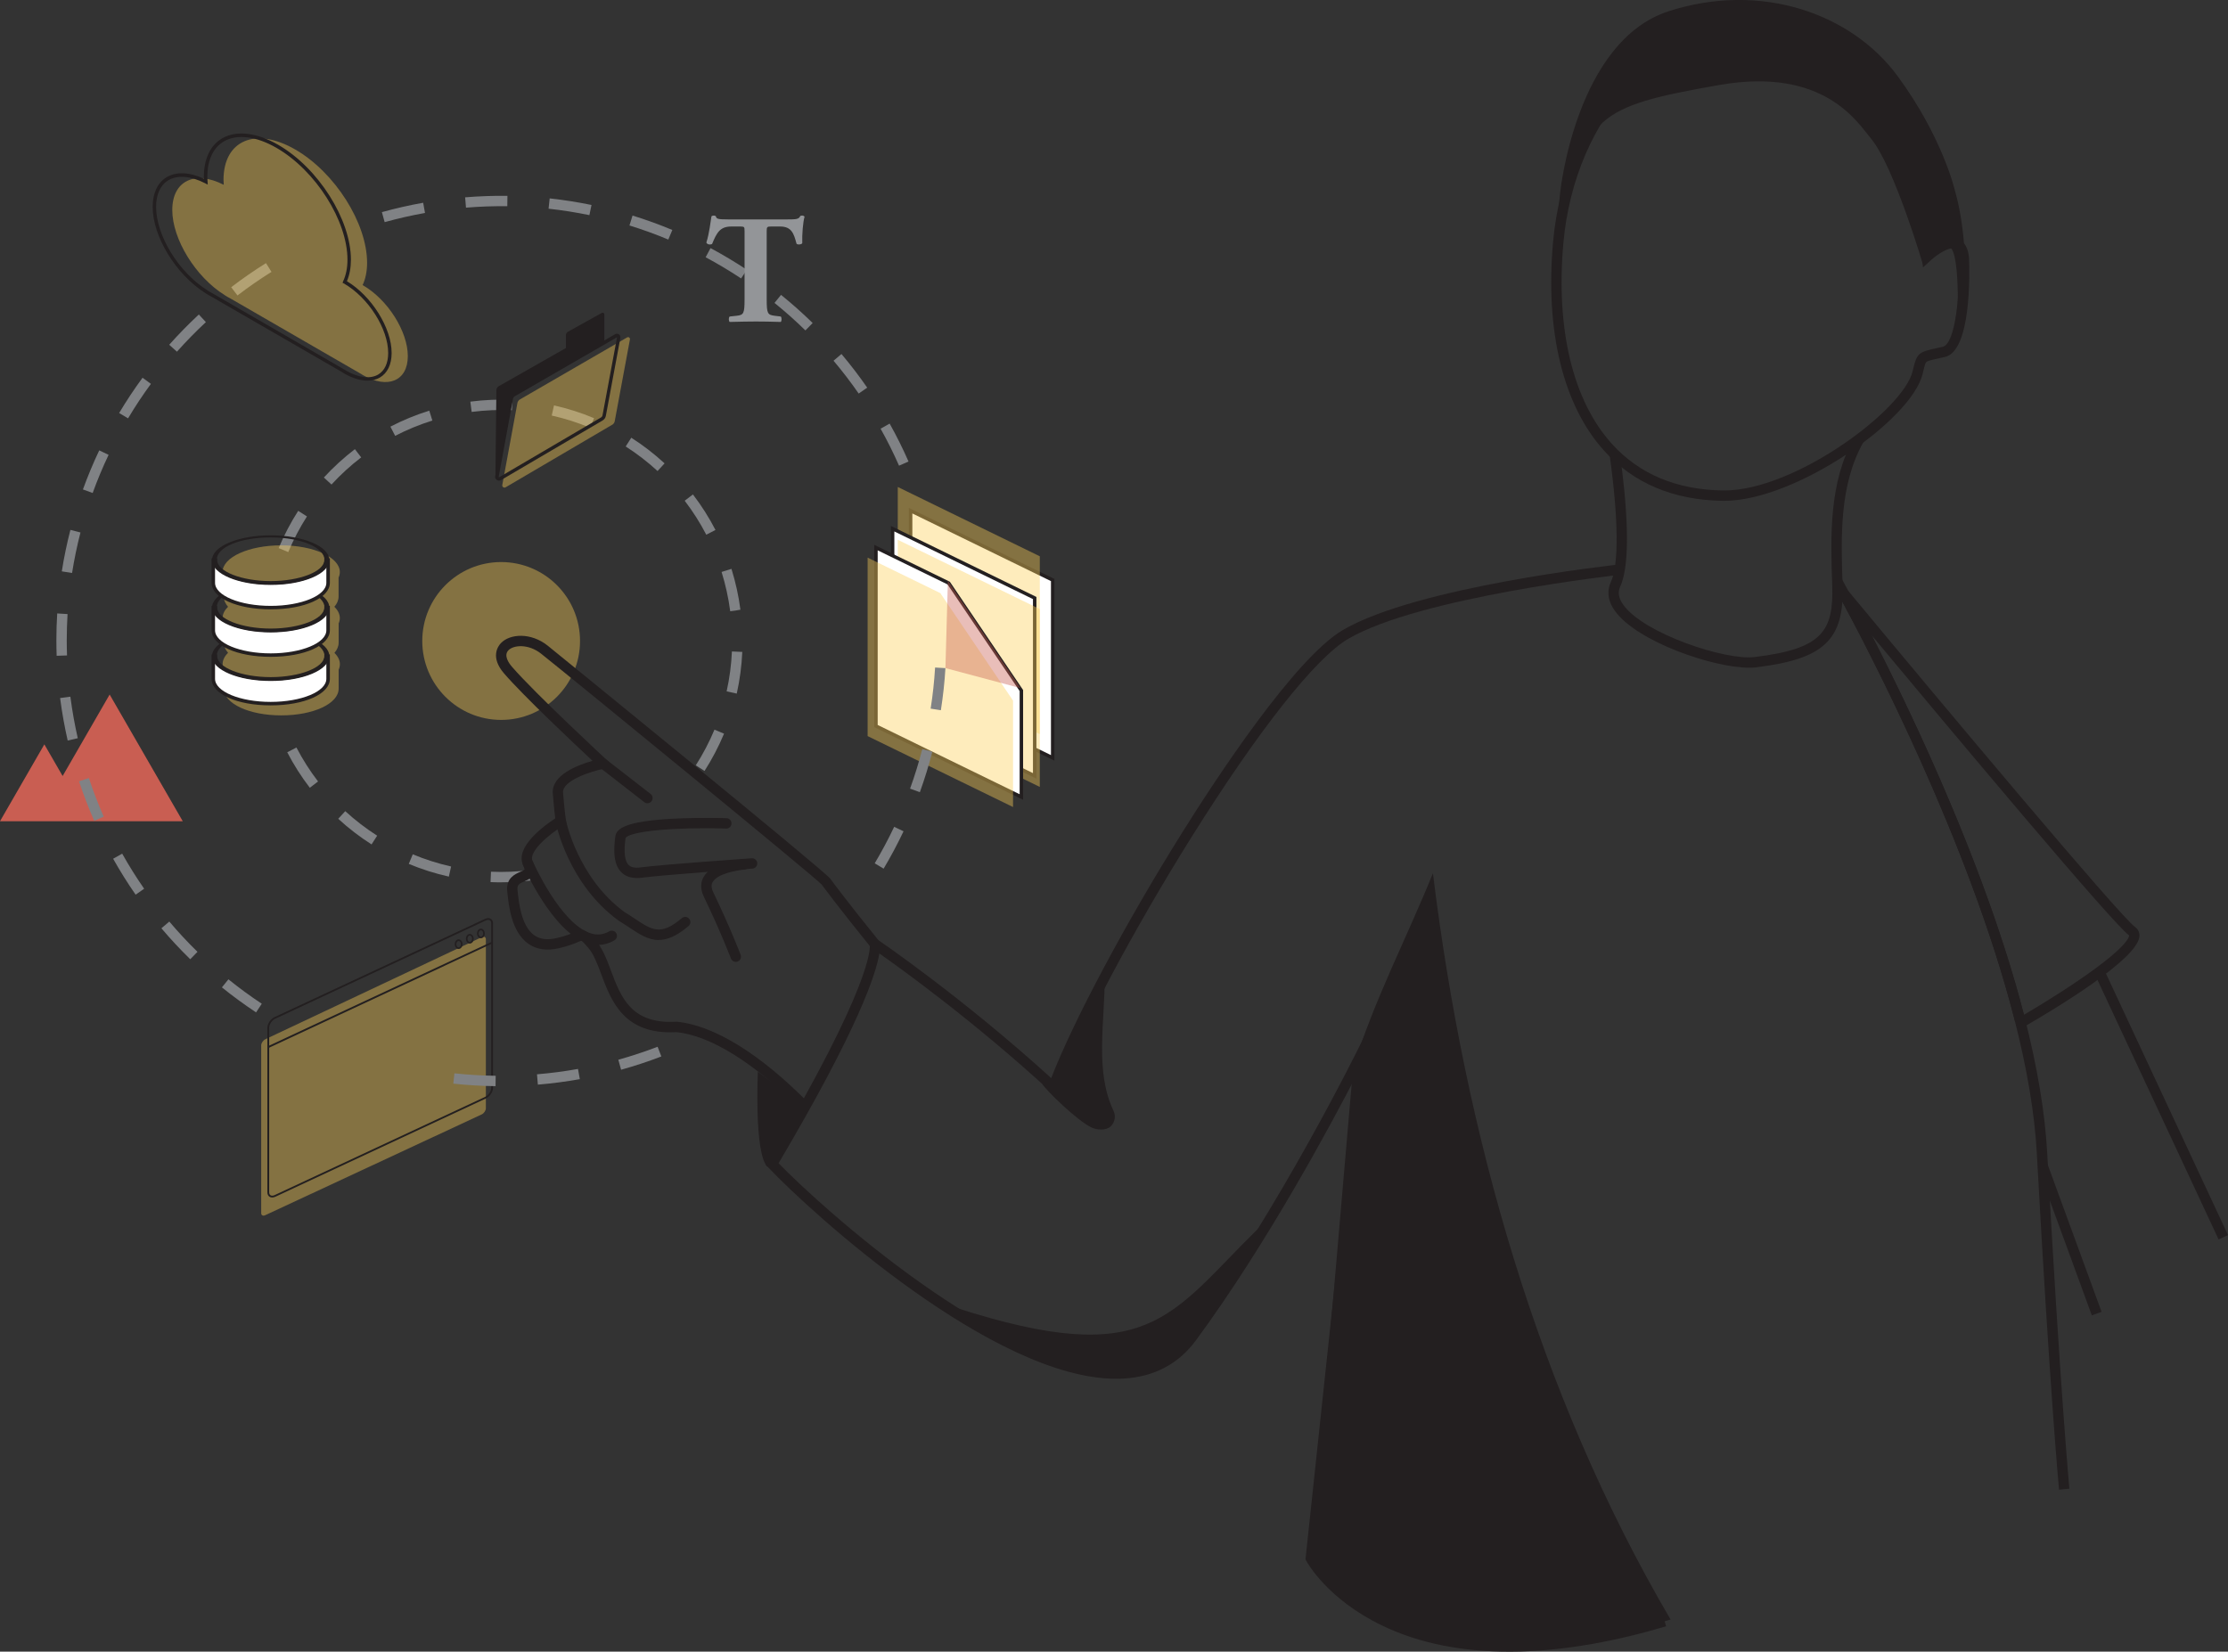 <svg width="584" height="433" viewBox="0 0 584 433" fill="none" xmlns="http://www.w3.org/2000/svg">
<rect x="0" y="0" width="584" height="433" fill="#333333" stroke="none"/>
<g clip-path="url(#clip0_6136_11667)">
<path opacity="0.4" d="M69.54 318.575L126.277 292.152C126.866 291.862 127.355 291.145 127.355 290.556V246.242C127.355 245.653 126.875 245.399 126.277 245.689L69.54 272.457C68.951 272.747 68.462 273.463 68.462 274.053V318.022C68.462 318.611 68.942 318.865 69.54 318.575Z" fill="#FDCF59"/>
<path d="M71.343 313.941C71.615 313.941 71.905 313.869 72.195 313.733L127.319 288.008C128.388 287.509 129.231 286.267 129.231 285.188V242.062C129.231 241.536 129.032 241.119 128.66 240.883C128.252 240.629 127.691 240.629 127.12 240.901L71.995 266.626C70.926 267.125 70.084 268.367 70.084 269.446V312.572C70.084 313.098 70.283 313.515 70.654 313.751C70.854 313.878 71.089 313.941 71.343 313.941ZM127.972 241.164C128.135 241.164 128.289 241.2 128.406 241.282C128.633 241.427 128.76 241.699 128.76 242.062V285.188C128.76 286.085 128.026 287.155 127.12 287.582L71.995 313.307C71.569 313.506 71.171 313.524 70.908 313.352C70.681 313.207 70.555 312.935 70.555 312.572V269.446C70.555 268.549 71.289 267.479 72.195 267.052L127.319 241.327C127.546 241.219 127.772 241.164 127.972 241.164Z" fill="#231F20"/>
<path d="M70.419 274.724L129.104 247.321L128.905 246.895L70.219 274.288L70.419 274.724Z" fill="#231F20"/>
<path d="M126.051 245.979C126.612 245.979 127.065 245.417 127.065 244.719C127.065 244.02 126.612 243.458 126.051 243.458C125.489 243.458 125.036 244.02 125.036 244.719C125.036 245.417 125.489 245.979 126.051 245.979ZM126.051 243.884C126.377 243.884 126.649 244.265 126.649 244.728C126.649 245.19 126.377 245.571 126.051 245.571C125.724 245.571 125.453 245.19 125.453 244.728C125.453 244.265 125.724 243.884 126.051 243.884Z" fill="#231F20"/>
<path d="M123.142 247.366C123.704 247.366 124.157 246.804 124.157 246.106C124.157 245.408 123.704 244.846 123.142 244.846C122.58 244.846 122.127 245.408 122.127 246.106C122.127 246.804 122.58 247.366 123.142 247.366ZM123.142 245.263C123.468 245.263 123.74 245.644 123.74 246.106C123.74 246.568 123.468 246.949 123.142 246.949C122.816 246.949 122.544 246.568 122.544 246.106C122.544 245.644 122.816 245.263 123.142 245.263Z" fill="#231F20"/>
<path d="M120.216 248.781C120.777 248.781 121.231 248.219 121.231 247.521C121.231 246.822 120.777 246.26 120.216 246.26C119.654 246.26 119.201 246.822 119.201 247.521C119.201 248.219 119.654 248.781 120.216 248.781ZM120.216 246.686C120.542 246.686 120.814 247.067 120.814 247.53C120.814 247.992 120.542 248.373 120.216 248.373C119.89 248.373 119.618 247.992 119.618 247.53C119.618 247.067 119.89 246.686 120.216 246.686Z" fill="#231F20"/>
<path d="M275.922 198.682L238.692 180.51V133.884L275.922 152.056V198.682Z" fill="white"/>
<path d="M276.375 199.407L238.23 180.791V133.159L276.375 151.775V199.407ZM239.145 180.229L275.478 197.966V152.346L239.145 134.61V180.229Z" fill="#231F20"/>
<path opacity="0.4" d="M272.551 192.462L235.322 174.29V127.664L272.551 145.836V192.462Z" fill="#FDCF59"/>
<path d="M271.211 203.406L233.972 185.226V138.6L271.211 156.78V203.406Z" fill="white"/>
<path d="M271.664 204.132L233.519 185.516V137.883L271.664 156.499V204.132ZM234.425 184.944L270.758 202.681V157.061L234.425 139.325V184.944Z" fill="#231F20"/>
<path opacity="0.4" d="M272.551 206.308L235.322 188.136V141.51L272.551 159.682V206.308Z" fill="#FDCF59"/>
<path d="M248.659 152.863L229.604 143.56V190.34L267.722 208.947V181.036L248.659 152.863Z" fill="white"/>
<path d="M268.175 209.672L229.151 190.621V142.834L248.967 152.509L249.039 152.609L268.175 180.9V209.672ZM230.057 190.059L267.269 208.221V181.172L248.36 153.208L230.057 144.276V190.05V190.059Z" fill="#231F20"/>
<path opacity="0.4" d="M246.475 155.493L227.421 146.189V192.978L265.539 211.576V183.675L246.475 155.493Z" fill="#FDCF59"/>
<path opacity="0.4" d="M248.459 152.237L247.816 175.151L267.523 180.411L248.459 152.237Z" fill="#C95E52"/>
<path d="M28.74 182.079L16.418 203.443L11.625 195.146L0 215.294H9.577H23.25H47.903L28.74 182.079Z" fill="#C95E52"/>
<path d="M131.324 231.317C130.409 231.317 129.494 231.298 128.579 231.253L128.696 228.533C132.167 228.687 135.718 228.533 139.234 228.079L139.587 230.773C136.842 231.126 134.06 231.308 131.324 231.308V231.317ZM117.652 229.811C114.073 229.013 110.539 227.898 107.15 226.484L108.192 223.972C111.436 225.323 114.816 226.393 118.241 227.164L117.652 229.82V229.811ZM97.392 221.378C94.302 219.402 91.358 217.144 88.658 214.659L90.497 212.655C93.088 215.031 95.897 217.198 98.86 219.084L97.392 221.378ZM81.21 206.526C78.972 203.615 76.979 200.477 75.293 197.222L77.704 195.971C79.325 199.09 81.228 202.082 83.366 204.866L81.21 206.526ZM184.673 202.11L182.38 200.641C184.274 197.675 185.923 194.529 187.273 191.292L189.783 192.344C188.37 195.735 186.648 199.018 184.673 202.11ZM193.117 181.834L190.463 181.245C191.224 177.817 191.695 174.299 191.849 170.79L194.567 170.908C194.404 174.58 193.915 178.253 193.117 181.834ZM191.396 160.244V160.172C190.934 156.708 190.173 153.262 189.14 149.943L191.731 149.136C192.809 152.609 193.607 156.209 194.078 159.836L192.737 160.072L191.387 160.244H191.396ZM75.556 144.738L73.046 143.687C74.46 140.304 76.181 137.013 78.166 133.921L80.458 135.39C78.564 138.355 76.915 141.492 75.556 144.738ZM185.126 140.177C183.513 137.058 181.61 134.066 179.472 131.273L181.628 129.623C183.866 132.542 185.851 135.671 187.536 138.935L185.126 140.186V140.177ZM86.891 127.029L84.889 125.188C87.371 122.486 90.117 119.984 93.025 117.753L94.674 119.911C91.892 122.042 89.265 124.436 86.891 127.029ZM172.359 123.484C169.777 121.108 166.959 118.941 164.006 117.046L165.473 114.752C168.563 116.728 171.499 118.995 174.199 121.48L172.359 123.484ZM103.581 114.262L102.33 111.85C105.583 110.163 109.017 108.749 112.523 107.661L113.33 110.254C109.977 111.297 106.697 112.648 103.581 114.262ZM154.664 112.14C151.42 110.78 148.041 109.71 144.616 108.939L145.214 106.282C148.793 107.08 152.327 108.205 155.715 109.628L154.664 112.14ZM123.632 107.996L123.287 105.294C126.948 104.822 130.699 104.668 134.296 104.822L134.178 107.543C130.726 107.389 127.138 107.543 123.641 107.987L123.632 107.996Z" fill="#808285"/>
<path d="M129.893 284.752C126.205 284.707 122.481 284.489 118.821 284.091L119.11 281.388C122.689 281.769 126.323 281.987 129.929 282.032L129.893 284.752ZM140.983 284.353L140.756 281.642C142.559 281.488 144.39 281.298 146.193 281.062C147.968 280.826 149.753 280.554 151.502 280.237L151.982 282.912C150.197 283.229 148.367 283.519 146.546 283.755C144.698 284 142.831 284.199 140.974 284.353H140.983ZM162.801 280.445L162.076 277.825C165.546 276.855 169.007 275.712 172.369 274.424L173.347 276.963C169.913 278.287 166.37 279.457 162.81 280.445H162.801ZM67.121 265.411C64.049 263.371 61.032 261.167 58.169 258.855L59.872 256.742C62.672 259 65.617 261.158 68.616 263.144L67.121 265.411ZM49.87 251.483C47.233 248.908 44.687 246.169 42.304 243.359L44.379 241.599C46.698 244.347 49.19 247.022 51.763 249.534L49.86 251.483H49.87ZM35.545 234.545C33.443 231.516 31.458 228.342 29.655 225.132L32.029 223.799C33.787 226.937 35.726 230.038 37.783 232.994L35.554 234.545H35.545ZM231.616 227.726L229.278 226.329C231.117 223.237 232.839 220.018 234.379 216.763L236.835 217.933C235.258 221.27 233.5 224.561 231.616 227.726ZM24.699 215.194C23.213 211.821 21.872 208.33 20.712 204.83L23.295 203.978C24.427 207.396 25.732 210.806 27.191 214.097L24.699 215.194ZM241.102 207.677L238.547 206.752C239.77 203.37 240.848 199.879 241.745 196.397L244.382 197.077C243.467 200.65 242.362 204.213 241.111 207.686L241.102 207.677ZM17.741 194.139C16.925 190.548 16.264 186.876 15.784 183.213L15.756 183.004L18.447 182.65L18.475 182.85C18.946 186.432 19.589 190.022 20.386 193.532L17.741 194.139ZM246.62 186.196L243.938 185.779C244.5 182.224 244.889 178.597 245.107 174.997L247.816 175.16C247.599 178.842 247.191 182.56 246.62 186.196ZM14.85 171.932C14.805 170.59 14.778 169.23 14.778 167.897C14.778 165.54 14.85 163.164 14.995 160.824L17.704 160.988C17.569 163.273 17.496 165.594 17.496 167.897C17.496 169.203 17.523 170.527 17.569 171.833L14.85 171.923V171.932ZM18.882 150.215L16.2 149.789C16.771 146.144 17.532 142.49 18.456 138.917L21.093 139.597C20.196 143.088 19.453 146.661 18.891 150.215H18.882ZM24.291 129.242L21.736 128.317C22.996 124.853 24.427 121.407 26.013 118.07L28.468 119.24C26.919 122.495 25.515 125.859 24.291 129.242ZM235.657 122.087C234.207 118.787 232.585 115.522 230.818 112.385L233.192 111.052C234.995 114.271 236.662 117.617 238.139 120.99L235.648 122.087H235.657ZM33.569 109.674L31.232 108.277C33.117 105.113 35.182 102.002 37.366 99.028L39.559 100.633C37.429 103.535 35.409 106.582 33.569 109.674ZM225.083 103.181C223.035 100.225 220.816 97.332 218.487 94.567L220.562 92.808C222.945 95.628 225.21 98.593 227.312 101.622L225.083 103.172V103.181ZM46.381 92.2L44.352 90.387C46.807 87.63 49.416 84.964 52.117 82.452L53.965 84.447C51.328 86.896 48.782 89.507 46.381 92.2ZM211.112 86.624C208.538 84.103 205.811 81.673 203.011 79.415L204.724 77.302C207.587 79.623 210.378 82.099 213.014 84.683L211.112 86.624ZM62.246 77.456L60.597 75.298C63.524 73.058 66.595 70.927 69.721 68.978L71.162 71.281C68.108 73.185 65.109 75.262 62.255 77.456H62.246ZM194.268 73.004C191.269 71.018 188.134 69.141 184.963 67.445L186.24 65.043C189.493 66.784 192.691 68.697 195.763 70.728L194.259 72.995L194.268 73.004ZM175.177 62.803C171.852 61.415 168.427 60.173 164.993 59.112L165.8 56.51C169.315 57.598 172.831 58.867 176.228 60.291L175.177 62.803ZM100.826 58.233L100.101 55.612C103.644 54.633 107.286 53.799 110.92 53.155L111.4 55.83C107.848 56.465 104.296 57.272 100.835 58.233H100.826ZM154.492 56.401C150.967 55.676 147.37 55.104 143.792 54.714L144.081 52.012C147.742 52.411 151.439 52.992 155.045 53.735L154.492 56.401ZM122.146 54.442L121.919 51.731C125.607 51.432 129.358 51.296 133.009 51.341L132.973 54.062C129.385 54.016 125.734 54.143 122.137 54.442H122.146Z" fill="#808285"/>
<path opacity="0.4" d="M131.36 188.735C142.78 188.735 152.037 179.47 152.037 168.042C152.037 156.614 142.78 147.35 131.36 147.35C119.941 147.35 110.684 156.614 110.684 168.042C110.684 179.47 119.941 188.735 131.36 188.735Z" fill="#FDCF59"/>
<path d="M551.744 254.657L549.281 255.808L581.536 324.939L583.999 323.788L551.744 254.657Z" fill="#231F20"/>
<path d="M536.701 305.211L534.149 306.146L548.307 344.846L550.86 343.911L536.701 305.211Z" fill="#231F20"/>
<path d="M530.561 269.165L528.15 267.714L528.015 267.17C516.127 220.753 489.915 170.618 482.168 156.354L484.406 154.84C510.41 186.187 555.523 240.022 559.627 243.014C560.424 243.594 560.841 244.456 560.787 245.426C560.47 251.447 538.099 264.813 531.249 268.766L530.561 269.165ZM530.497 265.955L530.579 266C532.59 264.822 538.706 261.176 544.659 257.132C558.431 247.774 558.096 245.326 558.069 245.226C553.611 241.989 510.763 190.766 490.631 166.582C501.612 187.964 520.721 228.107 530.497 265.946V265.955Z" fill="#231F20"/>
<path d="M210.07 291.145C197.928 278.768 186.286 271.477 177.27 270.589C163.562 271.341 160.245 262.491 157.591 255.391C156.567 252.653 155.588 250.06 154.157 248.436C153.414 247.593 152.644 246.714 152.381 246.596C152.336 246.623 151.892 246.804 151.511 246.967C150.523 247.385 149.037 248.001 146.51 248.591C143.311 249.325 140.593 248.926 138.437 247.385C134.06 244.256 133.363 237.519 132.982 233.892L132.955 233.638C132.593 230.219 134.975 229.177 136.398 228.551C136.778 228.388 137.404 228.107 137.503 227.943C137.503 227.943 137.549 227.68 137.186 226.964C134.731 222.104 142.804 216.337 145.54 214.56C145.404 213.49 145.169 211.422 144.897 208.013C144.507 203.198 151.393 200.568 155.316 199.462C150.424 194.892 137.304 182.542 132.13 176.557C128.416 172.259 130.563 169.375 131.306 168.595C133.689 166.111 139.17 165.775 143.538 169.248C144.244 169.81 216.33 228.424 217.626 230.355C217.635 230.374 221.894 236.186 230.338 246.596L228.227 248.309C219.737 237.836 215.442 231.979 215.397 231.915C213.422 229.748 149.092 177.128 141.843 171.379C138.518 168.741 134.604 169.076 133.263 170.482C131.985 171.814 133.29 173.746 134.178 174.78C140.366 181.934 158.823 199.018 159.004 199.19L160.97 201.003L158.343 201.52C154.728 202.237 147.343 204.703 147.588 207.795C148.005 212.955 148.331 215.004 148.34 215.022L148.485 215.929L147.696 216.409C143.737 218.803 138.428 223.428 139.596 225.74C140.222 226.964 140.366 227.998 140.049 228.877C139.605 230.111 138.428 230.627 137.476 231.045C136.063 231.661 135.501 231.969 135.646 233.348L135.673 233.602C135.981 236.567 136.634 242.751 140.004 245.163C141.517 246.242 143.447 246.496 145.893 245.934C148.204 245.399 149.563 244.837 150.46 244.456C153.16 243.322 153.767 243.866 156.195 246.632C157.953 248.636 159.013 251.447 160.128 254.43C162.728 261.367 165.392 268.539 177.216 267.859H177.316H177.415C187.083 268.766 199.369 276.356 211.999 289.232L210.06 291.136L210.07 291.145Z" fill="#231F20"/>
<path d="M169.705 210.579C169.415 210.579 169.116 210.488 168.871 210.289L157.247 201.257C156.658 200.795 156.549 199.942 157.011 199.353C157.473 198.764 158.325 198.655 158.914 199.117L170.538 208.149C171.127 208.611 171.236 209.463 170.774 210.053C170.511 210.397 170.104 210.579 169.696 210.579H169.705Z" fill="#231F20"/>
<path d="M172.668 246.441C169.895 246.441 167.548 244.891 164.894 243.123C164.06 242.57 163.199 241.998 162.257 241.427L162.157 241.364C148.974 231.761 145.776 216.165 145.649 215.503C145.504 214.768 145.984 214.052 146.718 213.907C147.461 213.762 148.168 214.242 148.313 214.977C148.34 215.131 151.448 230.165 163.716 239.124C164.685 239.713 165.546 240.285 166.389 240.847C170.946 243.866 173.229 245.381 178.729 240.702C179.3 240.212 180.161 240.285 180.641 240.856C181.13 241.427 181.058 242.289 180.487 242.769C177.352 245.435 174.869 246.423 172.658 246.423L172.668 246.441Z" fill="#231F20"/>
<path d="M156.739 247.72C155.806 247.72 154.863 247.566 153.903 247.249C144.815 244.265 137.449 227.608 137.141 226.901C136.842 226.211 137.15 225.414 137.839 225.105C138.527 224.806 139.325 225.114 139.633 225.803C139.705 225.967 146.818 242.053 154.755 244.655C156.503 245.226 158.116 245.072 159.684 244.165C160.336 243.794 161.161 244.011 161.541 244.664C161.913 245.317 161.695 246.142 161.043 246.523C159.666 247.321 158.225 247.72 156.748 247.72H156.739Z" fill="#231F20"/>
<path d="M166.932 230.183C165.229 230.183 163.861 229.675 162.855 228.669C160.662 226.474 160.862 222.512 161.287 219.311C161.541 217.361 163.571 215.276 176.663 214.623C183.504 214.278 190.363 214.487 190.426 214.496C191.178 214.523 191.767 215.149 191.74 215.902C191.713 216.654 191.088 217.271 190.336 217.216C176.962 216.79 164.884 217.933 163.96 219.728C163.788 221.052 163.245 225.232 164.767 226.756C165.392 227.381 166.407 227.599 167.856 227.408C173.891 226.62 196.098 225.069 197.04 225.005C197.783 224.951 198.436 225.522 198.49 226.266C198.545 227.009 197.974 227.662 197.231 227.717C197.004 227.735 174.163 229.322 168.219 230.102C167.775 230.156 167.34 230.192 166.932 230.192V230.183Z" fill="#231F20"/>
<path d="M192.855 252.172C192.302 252.172 191.785 251.837 191.586 251.293C191.559 251.229 189.067 244.592 184.492 235.089C183.341 232.704 183.83 230.936 184.446 229.875C186.693 225.985 194.042 225.341 194.866 225.278C195.627 225.223 196.261 225.785 196.325 226.529C196.379 227.281 195.817 227.925 195.074 227.989C193.335 228.116 188.098 228.995 186.802 231.235C186.648 231.498 186.186 232.314 186.947 233.901C191.577 243.522 194.114 250.259 194.141 250.332C194.404 251.039 194.051 251.819 193.344 252.082C193.19 252.145 193.027 252.172 192.864 252.172H192.855Z" fill="#231F20"/>
<path d="M201.154 305.898C197.63 302.326 198.653 280.953 198.653 280.953L211.03 290.202L201.145 305.898H201.154Z" fill="#231F20"/>
<path d="M539.712 390.536C539.685 390.282 537.284 364.593 533.886 302.326C533.324 292.025 531.349 280.2 528.006 267.17C516.118 220.753 489.906 170.618 482.159 156.354L480.41 153.117L482.802 151.82L484.551 155.057C492.334 169.384 518.682 219.782 530.642 266.499C534.022 279.702 536.033 291.707 536.604 302.181C540.002 364.385 542.403 390.028 542.421 390.282L539.712 390.536Z" fill="#231F20"/>
<path d="M395.513 433C384.087 433 372.571 431.132 362.215 426.127C347.845 419.181 342.608 409.578 342.39 409.179L342.191 408.807L355.746 281.506C348.832 294.917 332.098 326.092 313.487 351.373C308.948 357.539 302.605 360.912 294.641 361.402C293.952 361.447 293.255 361.465 292.557 361.465C260.446 361.465 212.697 318.013 201.408 306.089L200.701 305.345L201.226 304.466C228.734 258.021 228.064 248.527 227.964 247.829L226.669 244.057L230.03 246.333C230.257 246.487 252.129 261.34 275.541 282.64C281.394 267.569 295.004 242.026 309.999 218.069C318.416 204.612 339.364 172.531 352.049 165.132C371.402 153.842 422.232 148.22 424.389 147.985L424.679 150.687C424.153 150.741 372.263 156.472 353.408 167.471C344.846 172.467 329.86 191.428 312.291 219.501C296.743 244.356 282.708 270.852 277.372 285.451L276.674 287.364L275.179 285.986C255.454 267.868 236.536 254.203 230.492 249.96C229.631 255.328 225.01 269.51 204.081 304.955C215.823 317.061 262.367 358.745 292.548 358.745C293.191 358.745 293.835 358.727 294.46 358.69C301.581 358.255 307.244 355.245 311.276 349.759C335.432 316.943 356.434 274.098 356.643 273.672L360.031 266.717L344.964 408.236C346.024 409.968 351.388 417.939 363.565 423.769C386.515 434.75 415.591 429.817 435.941 423.742L436.72 426.353C424.932 429.872 410.29 433.009 395.485 433.009L395.513 433Z" fill="#231F20"/>
<path d="M273.177 284.145C273.594 284.526 275.696 284.607 276.112 284.997C278.776 277.716 283.56 267.56 289.558 256.207C289.613 268.041 286.904 280.726 291.86 291.181C292.521 292.578 292.249 294.228 291.135 295.289C289.912 296.459 287.483 296.259 286.043 295.561C282.382 293.775 274.346 286.04 273.177 284.145Z" fill="#231F20"/>
<path d="M329.923 321.957C325.139 329.937 317.963 343.003 312.391 350.566C299.217 368.465 274.626 358.337 250.598 342.858C301.437 359.216 306.565 344.88 329.923 321.957Z" fill="#231F20"/>
<path d="M354.658 280.028C360.122 262.301 368.721 245.907 375.597 228.932C383.988 297.184 403.042 365.156 437.889 424.576C437.373 424.73 436.874 424.884 436.349 425.039C363.909 446.674 343.586 408.526 343.586 408.526L354.658 280.028Z" fill="#231F20"/>
<path d="M458.411 175.043C449.015 175.043 429.155 168.233 423.338 160.208C421.009 156.989 421.435 154.323 422.214 152.645C424.362 148.003 424.253 136.151 421.915 119.276L424.606 118.905C426.31 131.209 427.705 147.241 424.679 153.797C423.99 155.293 424.271 156.871 425.539 158.621C430.985 166.129 452.232 173.166 459.834 172.259C477.638 170.137 480.664 165.476 480.256 153.416C479.821 140.767 479.332 126.422 486.091 114.534L488.456 115.876C482.078 127.093 482.549 141.03 482.975 153.325C483.464 167.761 478.136 172.821 460.16 174.961C459.634 175.024 459.046 175.052 458.42 175.052L458.411 175.043Z" fill="#231F20"/>
<path d="M451.96 131.3C451.851 131.3 451.752 131.3 451.643 131.3C438.659 131.128 428.167 126.703 420.457 118.152C409.729 106.255 404.981 86.796 407.092 63.374C408.614 46.499 415.22 31.084 425.703 19.976C436.267 8.778 449.496 3.283 462.96 4.489C483.21 6.311 499.999 23.186 505.717 47.478L505.753 47.732L506.496 64.453C508.371 63.166 511.053 61.824 513.255 62.667C514.913 63.301 515.874 64.952 516.118 67.563C516.281 71.698 516.725 92.055 509.758 93.597L508.426 93.887C506.586 94.286 505.363 94.549 504.956 94.884C504.657 95.129 504.484 95.818 504.149 97.242L503.968 98.004C501.005 110.2 470.607 131.3 451.978 131.3H451.96ZM459.299 7.046C447.874 7.046 436.757 12.214 427.678 21.844C417.611 32.508 411.269 47.342 409.801 63.619C407.763 86.279 412.266 104.995 422.477 116.329C429.662 124.3 439.493 128.426 451.688 128.58C451.788 128.58 451.897 128.58 452.005 128.58C470.453 128.58 498.849 107.534 501.322 97.36L501.503 96.607C502.473 92.518 503.035 92.264 507.855 91.221L509.178 90.931C512.657 90.16 513.762 76.631 513.409 67.736C513.337 66.965 513.083 65.514 512.286 65.197C510.917 64.671 507.828 66.656 506.179 68.162L504.031 70.129L503.053 47.968C497.58 24.9 481.76 8.904 462.724 7.182C461.583 7.082 460.45 7.027 459.317 7.027L459.299 7.046Z" fill="#231F20"/>
<path d="M506.768 65.904L504.185 69.821C504.185 69.821 496.493 43.552 490.413 36.325C487.006 32.281 478.236 17.428 450.565 22.297C418.092 28.019 415.546 30.295 408.968 60.01C407.799 60.49 408.959 50.389 408.959 50.389C408.959 50.389 413.063 10.745 437.454 2.92C461.845 -4.906 485.403 3.7 497.336 19.867C509.268 36.035 512.449 50.072 512.449 50.072C512.449 50.072 516.943 64.598 514.134 82.062C512.122 94.567 514.206 75.352 512.304 67.155C510.981 61.452 506.768 65.904 506.768 65.904Z" fill="#231F20"/>
<path d="M195.156 60.563C195.156 59.593 195.156 59.384 194.186 59.384H191.677C188.723 59.384 187.871 61.007 186.648 63.963C186.159 64.208 185.389 64.127 185.153 63.601C186.005 60.799 186.204 58.287 186.485 56.709C186.648 56.591 186.847 56.51 187.056 56.51C187.264 56.51 187.464 56.546 187.627 56.673C187.826 57.362 187.953 57.525 191.033 57.525H206.11C208.783 57.525 209.39 57.48 209.762 56.628C209.925 56.546 210.042 56.51 210.287 56.51C210.532 56.51 210.813 56.673 210.894 56.791C210.486 58.169 210.206 61.452 210.287 63.764C210.088 64.127 208.991 64.208 208.783 63.882C208.094 61.288 207.524 59.384 204.488 59.384H202.06C201.091 59.384 200.964 59.502 200.964 60.563V78.445C200.964 82.217 201.208 82.543 203.03 82.779L204.651 82.978C204.932 83.223 204.932 84.157 204.651 84.402C202.015 84.32 199.994 84.284 198.164 84.284C196.216 84.284 194.114 84.329 191.278 84.402C190.952 84.157 190.952 83.223 191.278 82.978L193.099 82.779C194.92 82.579 195.165 82.208 195.165 78.445V60.563H195.156Z" fill="#939598"/>
<path opacity="0.4" d="M88.749 163.481C88.957 163.019 89.075 162.529 89.075 162.039C89.075 160.97 88.558 159.972 87.643 159.074C88.359 158.249 88.749 157.342 88.749 156.39V151.421C88.957 150.959 89.075 150.469 89.075 149.979C89.075 146.044 82.144 142.97 73.708 142.97C65.273 142.97 58.332 146.053 58.332 149.979C58.332 150.487 58.45 150.977 58.667 151.448V156.399C58.667 157.351 59.057 158.258 59.773 159.074C58.858 159.972 58.341 160.979 58.341 162.049C58.341 162.556 58.459 163.046 58.677 163.518V168.468C58.677 169.421 59.066 170.327 59.782 171.143C58.867 172.041 58.35 173.048 58.35 174.118C58.35 174.625 58.468 175.115 58.686 175.587V180.538C58.686 184.473 65.291 187.547 73.726 187.547C82.162 187.547 88.767 184.464 88.767 180.538V175.568C88.975 175.106 89.093 174.616 89.093 174.127C89.093 173.057 88.576 172.059 87.661 171.162C88.377 170.336 88.767 169.43 88.767 168.478V163.508L88.749 163.481Z" fill="#FDCF59"/>
<path d="M85.451 172.023C85.451 175.306 78.945 177.971 70.954 177.971C62.962 177.971 56.457 175.306 56.457 172.023H55.904V177.971C55.904 181.617 62.509 184.473 70.945 184.473C79.38 184.473 85.985 181.617 85.985 177.971V172.023H85.433H85.451Z" fill="white"/>
<path d="M70.954 184.926C62.12 184.926 55.46 181.934 55.46 177.971V171.57H56.919V172.023C56.919 175.006 63.352 177.518 70.963 177.518C78.573 177.518 85.007 174.997 85.007 172.023V171.57H86.465V177.971C86.465 181.934 79.806 184.926 70.972 184.926H70.954ZM56.366 173.438V177.962C56.366 181.299 62.908 184.01 70.954 184.01C78.999 184.01 85.541 181.299 85.541 177.962V173.438C84.073 176.321 78.184 178.416 70.954 178.416C63.723 178.416 57.834 176.321 56.366 173.438Z" fill="#231F20"/>
<path d="M70.953 178.525C62.518 178.525 55.578 175.668 55.578 172.023C55.578 168.378 62.518 165.521 70.953 165.521C79.389 165.521 86.32 168.378 86.32 172.023C86.32 175.668 79.389 178.525 70.953 178.525ZM70.953 166.075C62.962 166.075 56.819 168.623 56.819 171.905C56.819 175.188 62.962 177.971 70.953 177.971C78.945 177.971 85.07 175.306 85.07 172.023C85.07 168.741 78.945 166.075 70.953 166.075Z" fill="#231F20"/>
<path d="M85.451 159.292C85.451 162.574 78.945 165.24 70.954 165.24C62.962 165.24 56.457 162.574 56.457 159.292H55.904V165.24C55.904 168.886 62.509 171.742 70.945 171.742C79.38 171.742 85.985 168.886 85.985 165.24V159.292H85.433H85.451Z" fill="white"/>
<path d="M70.954 172.195C62.12 172.195 55.46 169.203 55.46 165.24V158.839H56.919V159.292C56.919 162.275 63.352 164.787 70.963 164.787C78.573 164.787 85.007 162.266 85.007 159.292V158.839H86.465V165.24C86.465 169.203 79.806 172.195 70.972 172.195H70.954ZM56.366 160.716V165.24C56.366 168.577 62.908 171.289 70.954 171.289C78.999 171.289 85.541 168.577 85.541 165.24V160.716C84.073 163.599 78.184 165.694 70.954 165.694C63.723 165.694 57.834 163.599 56.366 160.716Z" fill="#231F20"/>
<path d="M70.953 165.794C62.518 165.794 55.578 162.937 55.578 159.292C55.578 155.647 62.518 152.79 70.953 152.79C79.389 152.79 86.32 155.647 86.32 159.292C86.32 162.937 79.389 165.794 70.953 165.794ZM70.953 153.344C62.962 153.344 56.819 155.892 56.819 159.174C56.819 162.457 62.962 165.24 70.953 165.24C78.945 165.24 85.07 162.574 85.07 159.292C85.07 156.009 78.945 153.344 70.953 153.344Z" fill="#231F20"/>
<path d="M85.451 146.842C85.451 150.125 78.945 152.79 70.954 152.79C62.962 152.79 56.457 150.125 56.457 146.842H55.904V152.79C55.904 156.436 62.509 159.292 70.945 159.292C79.38 159.292 85.985 156.436 85.985 152.79V146.842H85.433H85.451Z" fill="white"/>
<path d="M70.954 159.745C62.12 159.745 55.46 156.753 55.46 152.79V146.389H56.919V146.842C56.919 149.825 63.352 152.337 70.963 152.337C78.573 152.337 85.007 149.816 85.007 146.842V146.389H86.465V152.79C86.465 156.753 79.806 159.745 70.972 159.745H70.954ZM56.366 148.266V152.79C56.366 156.127 62.908 158.839 70.954 158.839C78.999 158.839 85.541 156.127 85.541 152.79V148.266C84.073 151.149 78.184 153.244 70.954 153.244C63.723 153.244 57.834 151.149 56.366 148.266Z" fill="#231F20"/>
<path d="M70.953 153.344C62.518 153.344 55.578 150.487 55.578 146.842C55.578 143.197 62.518 140.341 70.953 140.341C79.389 140.341 86.32 143.197 86.32 146.842C86.32 150.487 79.389 153.344 70.953 153.344ZM70.953 140.894C62.962 140.894 56.819 143.442 56.819 146.724C56.819 150.007 62.962 152.79 70.953 152.79C78.945 152.79 85.07 150.125 85.07 146.842C85.07 143.56 78.945 140.894 70.953 140.894Z" fill="#231F20"/>
<path opacity="0.4" d="M95.127 74.781C95.127 74.781 95.073 74.754 95.046 74.736C95.798 73.14 96.223 71.199 96.223 68.905C96.223 58.505 87.797 45.202 77.405 39.2C67.012 33.197 58.586 36.76 58.586 47.161C58.586 47.587 58.622 48.013 58.649 48.449C51.12 44.577 45.158 47.379 45.158 55.041C45.158 62.703 51.256 72.614 58.912 77.384L58.993 77.438C59.184 77.556 59.374 77.692 59.573 77.801C59.8 77.928 60.017 78.037 60.235 78.154L94.547 97.976C94.737 98.094 94.928 98.23 95.127 98.339C101.633 102.093 106.897 99.862 106.897 93.361C106.897 86.859 101.624 78.535 95.127 74.781Z" fill="#FDCF59"/>
<path d="M96.323 99.79C94.475 99.79 92.373 99.155 90.207 97.904C90.071 97.822 89.935 97.741 89.808 97.65L89.618 97.523L55.134 77.61C54.98 77.529 54.825 77.447 54.662 77.356C54.536 77.284 54.418 77.202 54.291 77.13L53.775 76.803C46.046 71.871 40.02 61.996 40.02 54.207C40.02 50.652 41.298 47.914 43.608 46.499C46.154 44.949 49.625 45.075 53.457 46.862C53.457 46.68 53.439 46.499 53.439 46.327C53.439 41.63 55.152 38.057 58.25 36.262C61.974 34.113 67.329 34.738 72.938 37.975C83.439 44.042 91.983 57.544 91.983 68.08C91.983 70.184 91.63 72.079 90.932 73.72C97.419 77.619 102.656 85.989 102.656 92.536C102.656 95.537 101.56 97.822 99.558 98.983C98.615 99.527 97.519 99.79 96.314 99.79H96.323ZM54.672 76.314L54.78 76.377C54.889 76.45 54.998 76.522 55.115 76.586C55.26 76.667 55.405 76.749 55.55 76.821L55.759 76.93L90.298 96.906C90.415 96.988 90.542 97.061 90.66 97.133C93.931 99.028 97.012 99.418 99.105 98.203C100.808 97.215 101.75 95.211 101.75 92.545C101.75 86.197 96.568 78.037 90.207 74.355L90.434 73.965L90.189 74.346L89.799 74.146L89.944 73.729C90.696 72.124 91.077 70.22 91.077 68.089C91.077 57.852 82.732 44.695 72.485 38.773C67.166 35.7 62.137 35.074 58.703 37.06C55.895 38.683 54.345 41.983 54.345 46.336C54.345 46.671 54.373 47.016 54.391 47.361L54.454 48.394L53.747 48.032C49.987 46.1 46.463 45.828 44.08 47.288C42.041 48.53 40.917 50.997 40.917 54.216C40.917 61.796 46.861 71.444 54.463 76.178L54.681 76.314H54.672Z" fill="#231F20"/>
<path opacity="0.4" d="M160.472 111.351L132.529 127.755C132.103 128.008 131.569 127.637 131.659 127.147L135.619 105.666C135.691 105.267 135.936 104.922 136.289 104.714L164.377 88.455C164.749 88.238 165.193 88.555 165.12 88.981L161.133 110.417C161.061 110.816 160.816 111.161 160.472 111.36V111.351Z" fill="#FDCF59"/>
<path d="M130.808 126.014C130.608 126.014 130.409 125.95 130.228 125.832C129.902 125.606 129.738 125.216 129.811 124.826L133.58 104.333C133.671 103.825 133.988 103.381 134.441 103.118L161.233 87.612C161.55 87.431 161.931 87.449 162.23 87.657C162.529 87.866 162.674 88.229 162.61 88.582L158.805 109.021C158.714 109.529 158.406 109.964 157.962 110.227L131.315 125.869C131.152 125.959 130.98 126.014 130.808 126.014ZM161.722 88.419L134.903 103.907C134.686 104.034 134.532 104.251 134.486 104.505L130.717 124.998C130.717 124.998 130.717 125.071 130.762 125.098C130.799 125.125 130.835 125.125 130.871 125.098L157.518 109.456C157.736 109.329 157.89 109.111 157.935 108.867L161.74 88.428L161.722 88.419Z" fill="#231F20"/>
<path d="M130.373 124.907L134.142 104.414C134.214 104.034 134.441 103.707 134.776 103.508L158.406 89.825V82.407C158.406 82.081 158.053 81.872 157.763 82.026L148.874 86.968C148.539 87.159 148.331 87.503 148.331 87.893V91.239L130.717 101.259C130.345 101.467 130.119 101.866 130.11 102.293L129.856 125.56L130.4 125.243C130.355 125.143 130.336 125.034 130.355 124.907H130.373Z" fill="#231F20"/>
</g>
<defs>
<clipPath id="clip0_6136_11667">
<rect width="584" height="433" fill="white"/>
</clipPath>
</defs>
</svg>
